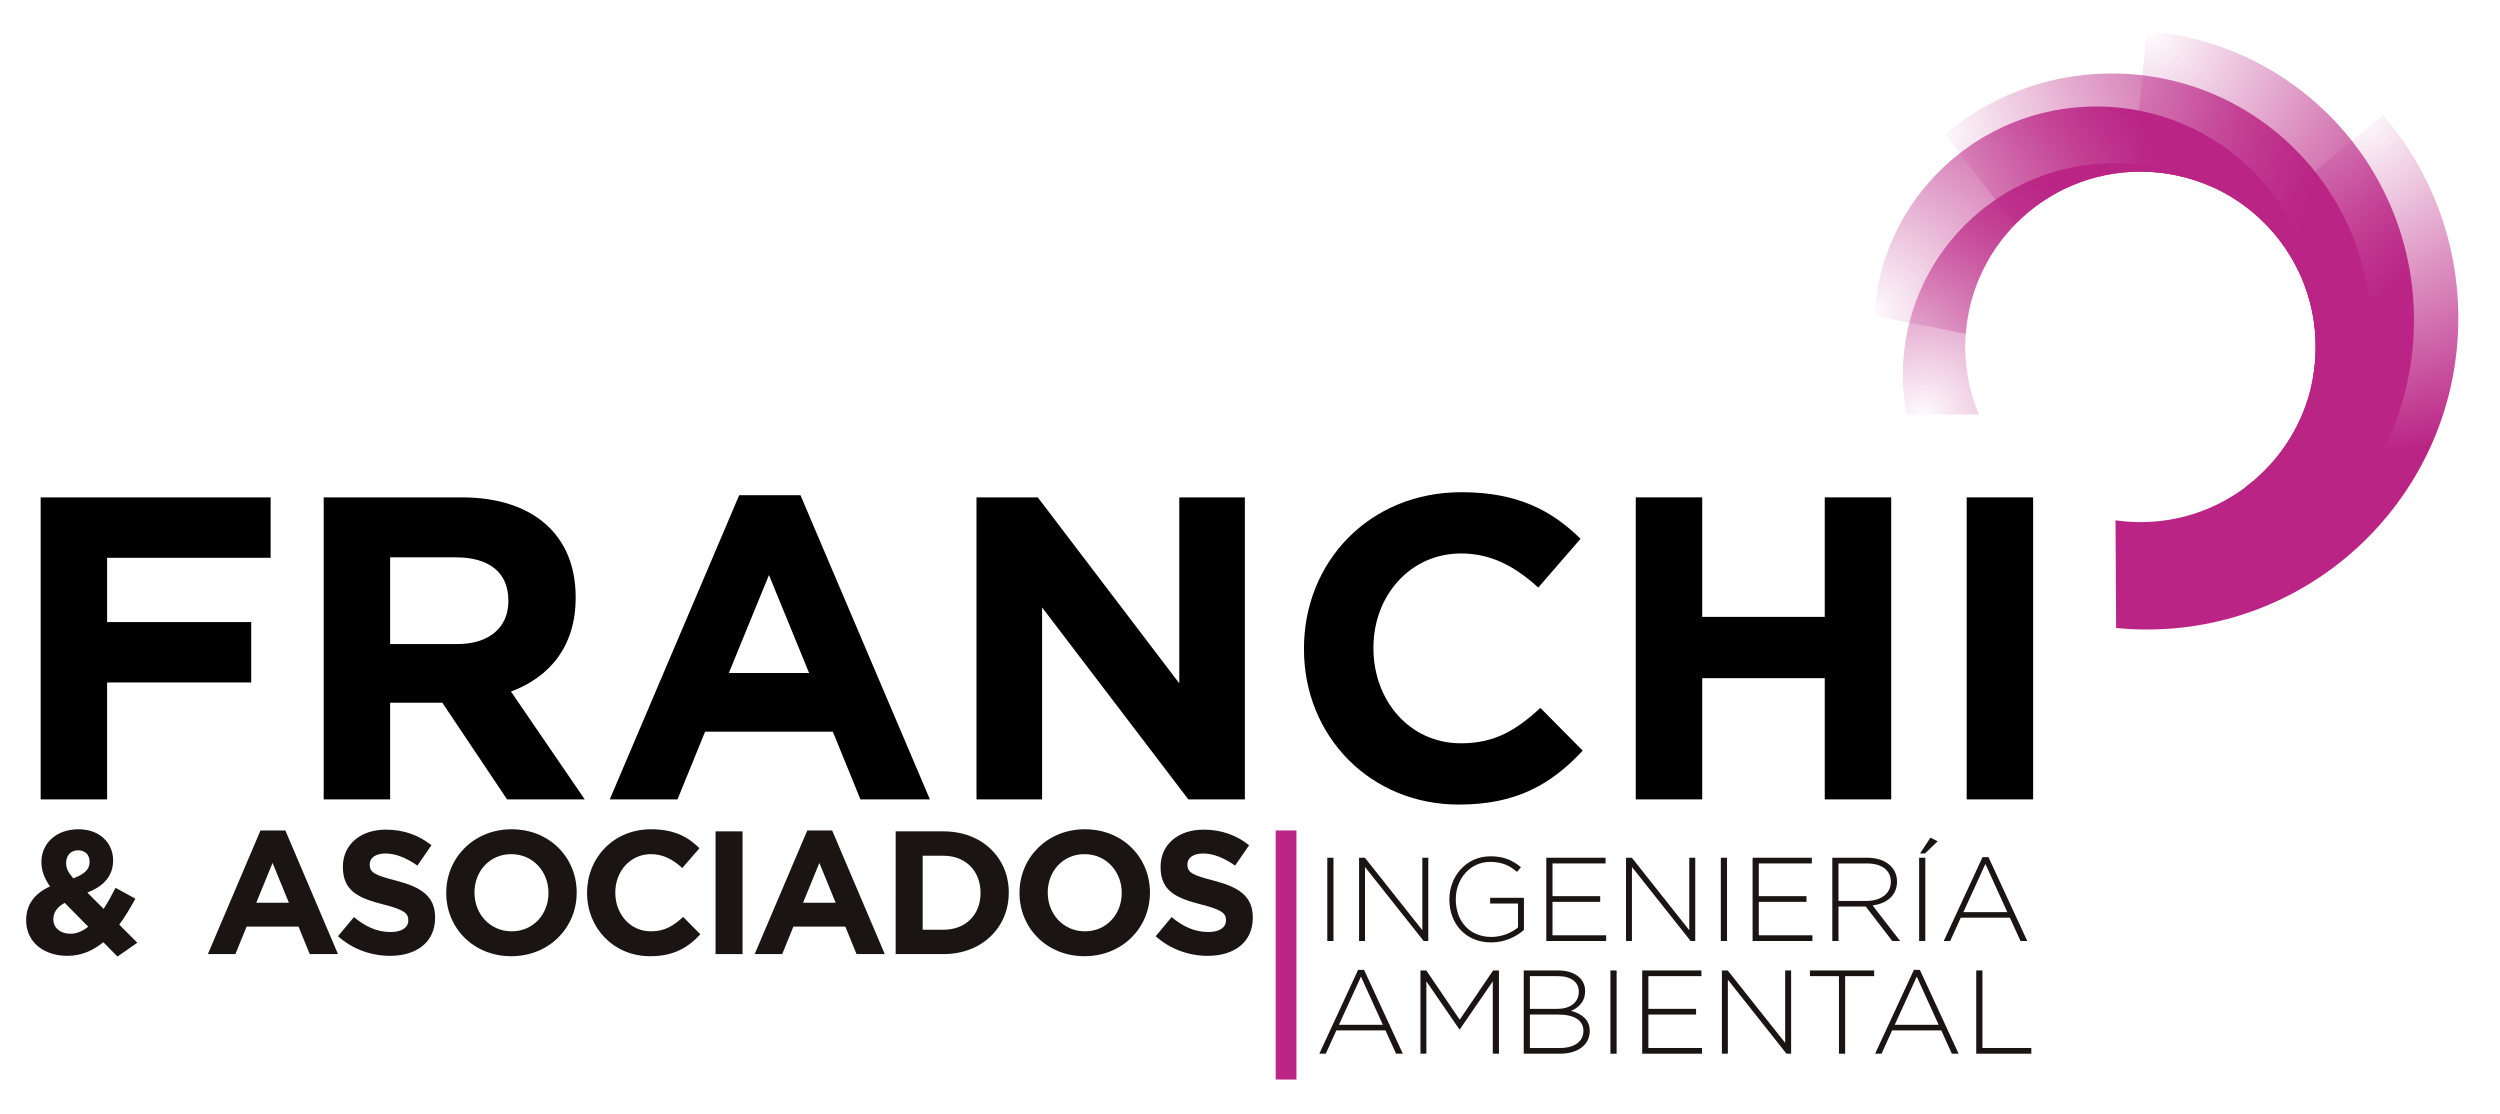 <?xml version="1.0" encoding="utf-8"?>
<!-- Generator: Adobe Illustrator 15.1.0, SVG Export Plug-In . SVG Version: 6.00 Build 0)  -->
<!DOCTYPE svg PUBLIC "-//W3C//DTD SVG 1.1//EN" "http://www.w3.org/Graphics/SVG/1.1/DTD/svg11.dtd">
<svg version="1.1" id="Layer_1" xmlns="http://www.w3.org/2000/svg" xmlns:xlink="http://www.w3.org/1999/xlink" x="0px" y="0px"
	 width="509.524px" height="226.984px" viewBox="0 0 509.524 226.984" enable-background="new 0 0 509.524 226.984"
	 xml:space="preserve">
<g>
	<g>
		
			<radialGradient id="SVGID_1_" cx="520.84" cy="64.093" r="67.763" gradientTransform="matrix(-1 0 0 1 902.124 0)" gradientUnits="userSpaceOnUse">
			<stop  offset="0" style="stop-color:#BA2585;stop-opacity:0.01"/>
			<stop  offset="0.969" style="stop-color:#BA2585;stop-opacity:0.97"/>
			<stop  offset="1" style="stop-color:#BA2585"/>
		</radialGradient>
		<path fill="url(#SVGID_1_)" d="M471.967,70.694c0-19.724-15.99-35.717-35.714-35.717c-18.828,0-34.236,14.569-35.607,33.042
			l-18.673-3.656c1.39-23.795,21.128-42.665,45.271-42.665c25.048,0,45.353,20.305,45.353,45.351c0,4.273-0.594,8.405-1.696,12.325
			C471.592,76.596,471.967,73.69,471.967,70.694z"/>
		
			<radialGradient id="SVGID_2_" cx="507.784" cy="27.359" r="78.192" gradientTransform="matrix(-1 0 0 1 902.124 0)" gradientUnits="userSpaceOnUse">
			<stop  offset="0" style="stop-color:#BA2585;stop-opacity:0.01"/>
			<stop  offset="1" style="stop-color:#BA2585"/>
		</radialGradient>
		<path fill="url(#SVGID_2_)" d="M471.5,76.456c0.303-1.877,0.468-3.8,0.468-5.762c0-19.724-15.99-35.717-35.714-35.717
			c-10.039,0-19.105,4.145-25.593,10.812L396.41,27.353c9.195-7.724,21.05-12.379,33.999-12.379
			c29.211,0,52.894,23.678,52.894,52.891c0,2.958-0.247,5.855-0.714,8.681L471.5,76.456z"/>
		
			<radialGradient id="SVGID_3_" cx="463.932" cy="6.57" r="72.082" gradientTransform="matrix(-1 0 0 1 902.124 0)" gradientUnits="userSpaceOnUse">
			<stop  offset="0" style="stop-color:#BA2585;stop-opacity:0.01"/>
			<stop  offset="1" style="stop-color:#BA2585"/>
		</radialGradient>
		<path fill="url(#SVGID_3_)" d="M469.816,111.381l-12.179-12.082c8.699-6.514,14.33-16.901,14.33-28.604
			c0-19.724-15.99-35.717-35.714-35.717c-0.508,0-1.006,0.017-1.506,0.037l2.766-28.665c30.48,2.343,54.482,27.815,54.482,58.9
			C491.996,83.914,483.336,100.556,469.816,111.381z"/>
		
			<radialGradient id="SVGID_4_" cx="420.852" cy="23.847" r="68.289" gradientTransform="matrix(-1 0 0 1 902.124 0)" gradientUnits="userSpaceOnUse">
			<stop  offset="0" style="stop-color:#BA2585;stop-opacity:0.01"/>
			<stop  offset="1" style="stop-color:#BA2585"/>
		</radialGradient>
		<path fill="url(#SVGID_4_)" d="M431.164,106.044c1.662,0.239,3.36,0.367,5.09,0.367c19.724,0,35.714-15.994,35.714-35.717
			c0-10.446-4.485-19.839-11.631-26.371l25.355-20.863c9.561,11.107,15.336,25.562,15.336,41.367
			c0,35.058-28.415,63.475-63.47,63.475c-2.117,0-4.209-0.107-6.273-0.311L431.164,106.044z"/>
		<g>
			<path d="M21.83,113.679v13.104h29.369v12.309H21.83v23.832H8.287v-61.556h46.869v12.311H21.83z"/>
			<path d="M103.345,162.924l-13.19-19.698H79.514v19.698H65.973v-61.556h28.139c14.51,0,23.213,7.653,23.213,20.314v0.173
				c0,9.938-5.362,16.184-13.188,19.085l15.037,21.983H103.345z M103.61,122.386c0-5.806-4.047-8.793-10.641-8.793H79.514v17.672
				h13.719c6.595,0,10.377-3.513,10.377-8.704V122.386z"/>
			<path d="M175.365,162.924l-5.628-13.807h-26.029l-5.629,13.807h-13.804l26.379-61.997h12.487l26.381,61.997H175.365z
				 M156.722,117.198l-8.178,19.961H164.9L156.722,117.198z"/>
			<path d="M242.194,162.924l-29.809-39.131v39.131h-13.366v-61.556h12.488l28.841,37.9v-37.9h13.367v61.556H242.194z"/>
			<path d="M297.332,163.979c-18.115,0-31.57-13.982-31.57-31.655v-0.177c0-17.5,13.192-31.832,32.098-31.832
				c11.607,0,18.553,3.869,24.27,9.498l-8.619,9.935c-4.748-4.31-9.583-6.947-15.738-6.947c-10.377,0-17.852,8.618-17.852,19.171
				v0.176c0,10.549,7.301,19.344,17.852,19.344c7.035,0,11.346-2.812,16.18-7.208l8.618,8.706
				C316.236,159.755,309.203,163.979,297.332,163.979z"/>
			<path d="M371.902,162.924v-24.71h-24.975v24.71h-13.544v-61.556h13.544v24.359h24.975v-24.359h13.543v61.556H371.902z"/>
			<path d="M400.83,162.924v-61.556h13.543v61.556H400.83z"/>
		</g>
		<g>
			<path fill="#1A1413" d="M23.947,194.954l-2.893-2.926c-2.039,1.677-4.434,2.781-7.327,2.781c-4.787,0-8.396-2.781-8.396-7.247
				c0-3.219,1.712-5.468,4.858-6.897c-1.213-1.758-1.75-3.291-1.75-5.043c0-3.47,2.752-6.61,7.577-6.61
				c4.251,0,7.037,2.751,7.037,6.326c0,3.396-2.145,5.364-5.251,6.576l3.323,3.323c0.822-1.285,1.642-2.751,2.429-4.292l4.037,2.22
				c-0.963,1.747-2.036,3.608-3.287,5.287l3.681,3.683L23.947,194.954z M13.192,184.018c-1.644,0.861-2.324,2.079-2.324,3.324
				c0,1.791,1.466,2.968,3.504,2.968c1.249,0,2.467-0.532,3.61-1.435L13.192,184.018z M15.908,173.3
				c-1.466,0-2.432,1.037-2.432,2.57c0,1.147,0.43,1.97,1.469,3.146c2.176-0.82,3.32-1.752,3.32-3.357
				C18.265,174.157,17.302,173.3,15.908,173.3z"/>
			<path fill="#1A1413" d="M63.125,194.453l-2.285-5.609H50.263l-2.287,5.609h-5.609l10.721-25.19h5.072l10.724,25.19H63.125z
				 M55.551,175.87l-3.322,8.115h6.646L55.551,175.87z"/>
			<path fill="#1A1413" d="M79.496,194.81c-3.788,0-7.611-1.316-10.612-4l3.251-3.895c2.253,1.859,4.609,3.04,7.469,3.04
				c2.252,0,3.608-0.895,3.608-2.357v-0.074c0-1.394-0.858-2.106-5.037-3.18c-5.04-1.286-8.29-2.684-8.29-7.647v-0.074
				c0-4.538,3.643-7.536,8.754-7.536c3.644,0,6.754,1.144,9.291,3.182l-2.857,4.142c-2.217-1.535-4.394-2.462-6.505-2.462
				c-2.109,0-3.214,0.964-3.214,2.178v0.072c0,1.643,1.07,2.183,5.393,3.287c5.076,1.321,7.933,3.141,7.933,7.503v0.072
				C88.678,192.028,84.89,194.81,79.496,194.81z"/>
			<path fill="#1A1413" d="M104.205,194.884c-7.716,0-13.256-5.751-13.256-12.867v-0.067c0-7.114,5.609-12.938,13.328-12.938
				c7.718,0,13.258,5.751,13.258,12.865v0.072C117.535,189.061,111.927,194.884,104.205,194.884z M111.783,181.949
				c0-4.286-3.146-7.866-7.578-7.866c-4.431,0-7.503,3.508-7.503,7.794v0.072c0,4.29,3.146,7.865,7.575,7.865
				s7.506-3.507,7.506-7.798V181.949z"/>
			<path fill="#1A1413" d="M132.48,194.884c-7.36,0-12.828-5.679-12.828-12.867v-0.067c0-7.114,5.361-12.938,13.044-12.938
				c4.716,0,7.541,1.572,9.861,3.857l-3.502,4.041c-1.928-1.753-3.894-2.827-6.396-2.827c-4.219,0-7.254,3.508-7.254,7.794v0.072
				c0,4.29,2.967,7.865,7.254,7.865c2.857,0,4.609-1.146,6.575-2.935l3.502,3.539C140.164,193.167,137.304,194.884,132.48,194.884z"
				/>
			<path fill="#1A1413" d="M145.838,194.453V169.44h5.502v25.013H145.838z"/>
			<path fill="#1A1413" d="M174.57,194.453l-2.287-5.609h-10.578l-2.286,5.609h-5.61l10.721-25.19h5.074l10.722,25.19H174.57z
				 M166.996,175.87l-3.324,8.115h6.643L166.996,175.87z"/>
			<path fill="#1A1413" d="M192.301,194.453h-9.754V169.44h9.754c7.862,0,13.296,5.395,13.296,12.437v0.072
				C205.597,188.99,200.164,194.453,192.301,194.453z M199.841,181.949c0-4.429-3.036-7.54-7.54-7.54h-4.25v15.078h4.25
				c4.504,0,7.54-3.035,7.54-7.471V181.949z"/>
			<path fill="#1A1413" d="M221.041,194.884c-7.719,0-13.255-5.751-13.255-12.867v-0.067c0-7.114,5.609-12.938,13.327-12.938
				c7.719,0,13.256,5.751,13.256,12.865v0.072C234.369,189.061,228.761,194.884,221.041,194.884z M228.619,181.949
				c0-4.286-3.146-7.866-7.578-7.866c-4.429,0-7.503,3.508-7.503,7.794v0.072c0,4.29,3.146,7.865,7.575,7.865
				c4.434,0,7.506-3.507,7.506-7.798V181.949z"/>
			<path fill="#1A1413" d="M246.148,194.81c-3.786,0-7.609-1.316-10.609-4l3.249-3.895c2.252,1.859,4.609,3.04,7.47,3.04
				c2.252,0,3.606-0.895,3.606-2.357v-0.074c0-1.394-0.855-2.106-5.037-3.18c-5.039-1.286-8.29-2.684-8.29-7.647v-0.074
				c0-4.538,3.645-7.536,8.756-7.536c3.646,0,6.754,1.144,9.291,3.182l-2.859,4.142c-2.215-1.535-4.394-2.462-6.504-2.462
				c-2.109,0-3.215,0.964-3.215,2.178v0.072c0,1.643,1.068,2.183,5.394,3.287c5.077,1.321,7.933,3.141,7.933,7.503v0.072
				C255.332,192.028,251.544,194.81,246.148,194.81z"/>
		</g>
		<g>
			<path fill="#1A1413" d="M270.517,191.785v-16.971h1.261v16.971H270.517z"/>
			<path fill="#1A1413" d="M290.156,191.785l-11.955-15.079v15.079h-1.209v-16.971h1.188l11.709,14.768v-14.768h1.211v16.971
				H290.156z"/>
			<path fill="#1A1413" d="M303.926,192.075c-5.359,0-8.534-3.952-8.534-8.727v-0.048c0-4.581,3.322-8.776,8.389-8.776
				c2.764,0,4.509,0.824,6.205,2.229l-0.822,0.946c-1.331-1.167-2.885-2.036-5.456-2.036c-4.117,0-7.004,3.488-7.004,7.585v0.052
				c0,4.386,2.738,7.659,7.271,7.659c2.159,0,4.17-0.896,5.41-1.94v-4.868h-5.677v-1.166h6.885v6.545
				C309.065,190.889,306.692,192.075,303.926,192.075z"/>
			<path fill="#1A1413" d="M315.152,191.785v-16.971h12.074v1.165h-10.812v6.668h9.723v1.16h-9.723v6.814h10.934v1.163H315.152z"/>
			<path fill="#1A1413" d="M344.563,191.785l-11.956-15.079v15.079h-1.208v-16.971h1.187l11.708,14.768v-14.768h1.213v16.971
				H344.563z"/>
			<path fill="#1A1413" d="M350.72,191.785v-16.971h1.262v16.971H350.72z"/>
			<path fill="#1A1413" d="M357.195,191.785v-16.971h12.073v1.165h-10.812v6.668h9.721v1.16h-9.721v6.814h10.934v1.163H357.195z"/>
			<path fill="#1A1413" d="M385.66,191.785l-5.409-7.031h-5.549v7.031h-1.26v-16.971h7.128c3.661,0,6.061,1.991,6.061,4.824v0.052
				c0,2.836-2.11,4.461-4.974,4.847l5.604,7.248H385.66z M385.368,179.69c0-2.281-1.793-3.711-4.87-3.711h-5.796v7.635h5.723
				c2.834,0,4.943-1.431,4.943-3.879V179.69z"/>
			<path fill="#1A1413" d="M391.138,191.785v-16.971h1.26v16.971H391.138z M391.31,173.951l2.133-3.221l1.479,0.728l-2.595,2.493
				H391.31z"/>
			<path fill="#1A1413" d="M411.794,191.785l-2.158-4.75h-10.012l-2.158,4.75h-1.309l7.902-17.09h1.213l7.904,17.09H411.794z
				 M404.644,176.076l-4.484,9.819h8.944L404.644,176.076z"/>
			<path fill="#1A1413" d="M284.532,214.754l-2.159-4.748h-10.012l-2.158,4.748h-1.31l7.901-17.09h1.214l7.906,17.09H284.532z
				 M277.377,199.043l-4.483,9.819h8.944L277.377,199.043z"/>
			<path fill="#1A1413" d="M304.242,214.754v-14.743l-6.715,9.774h-0.098l-6.718-9.774v14.743h-1.209v-16.968h1.188l6.811,10.035
				l6.813-10.035h1.186v16.968H304.242z"/>
			<path fill="#1A1413" d="M317.917,214.754h-7.368v-16.968h7.004c3.301,0,5.506,1.623,5.506,4.168v0.048
				c0,2.302-1.502,3.468-2.887,4.022c2.037,0.533,3.83,1.7,3.83,4.054v0.045C324.001,212.961,321.578,214.754,317.917,214.754z
				 M321.772,202.074c0-1.867-1.528-3.128-4.243-3.128h-5.721v6.668h5.6c2.547,0,4.364-1.238,4.364-3.493V202.074z M322.716,210.078
				c0-2.09-1.816-3.304-5.164-3.304h-5.744v6.814h6.158c2.908,0,4.75-1.331,4.75-3.466V210.078z"/>
			<path fill="#1A1413" d="M328.223,214.754v-16.968h1.261v16.968H328.223z"/>
			<path fill="#1A1413" d="M334.696,214.754v-16.968h12.072v1.16h-10.811v6.668h9.719v1.16h-9.719v6.814h10.932v1.165H334.696z"/>
			<path fill="#1A1413" d="M364.103,214.754l-11.949-15.081v15.081h-1.213v-16.968h1.186l11.711,14.765v-14.765h1.211v16.968
				H364.103z"/>
			<path fill="#1A1413" d="M376.058,198.946v15.808h-1.263v-15.808h-5.914v-1.16h13.092v1.16H376.058z"/>
			<path fill="#1A1413" d="M397.806,214.754l-2.158-4.748h-10.014l-2.155,4.748h-1.31l7.901-17.09h1.215l7.902,17.09H397.806z
				 M390.655,199.043l-4.487,9.819h8.947L390.655,199.043z"/>
			<path fill="#1A1413" d="M402.777,214.754v-16.968h1.261v15.803h9.964v1.165H402.777z"/>
		</g>
		<rect x="259.997" y="169.257" fill="#BB2585" width="4.23" height="50.762"/>
		<radialGradient id="SVGID_5_" cx="391.884" cy="84.897" r="54.819" gradientUnits="userSpaceOnUse">
			<stop  offset="0" style="stop-color:#BA2585;stop-opacity:0.01"/>
			<stop  offset="1" style="stop-color:#BA2585"/>
		</radialGradient>
		<path fill="url(#SVGID_5_)" d="M430.972,33.236c-23.833,0-43.154,19.319-43.154,43.151c0,2.768,0.292,5.465,0.793,8.091h14.703
			c-1.778-4.245-2.777-8.9-2.777-13.784c0-19.724,15.989-35.717,35.717-35.717c5.265,0,10.258,1.149,14.759,3.196
			C445.025,35.029,438.208,33.236,430.972,33.236z"/>
	</g>
</g>
</svg>
